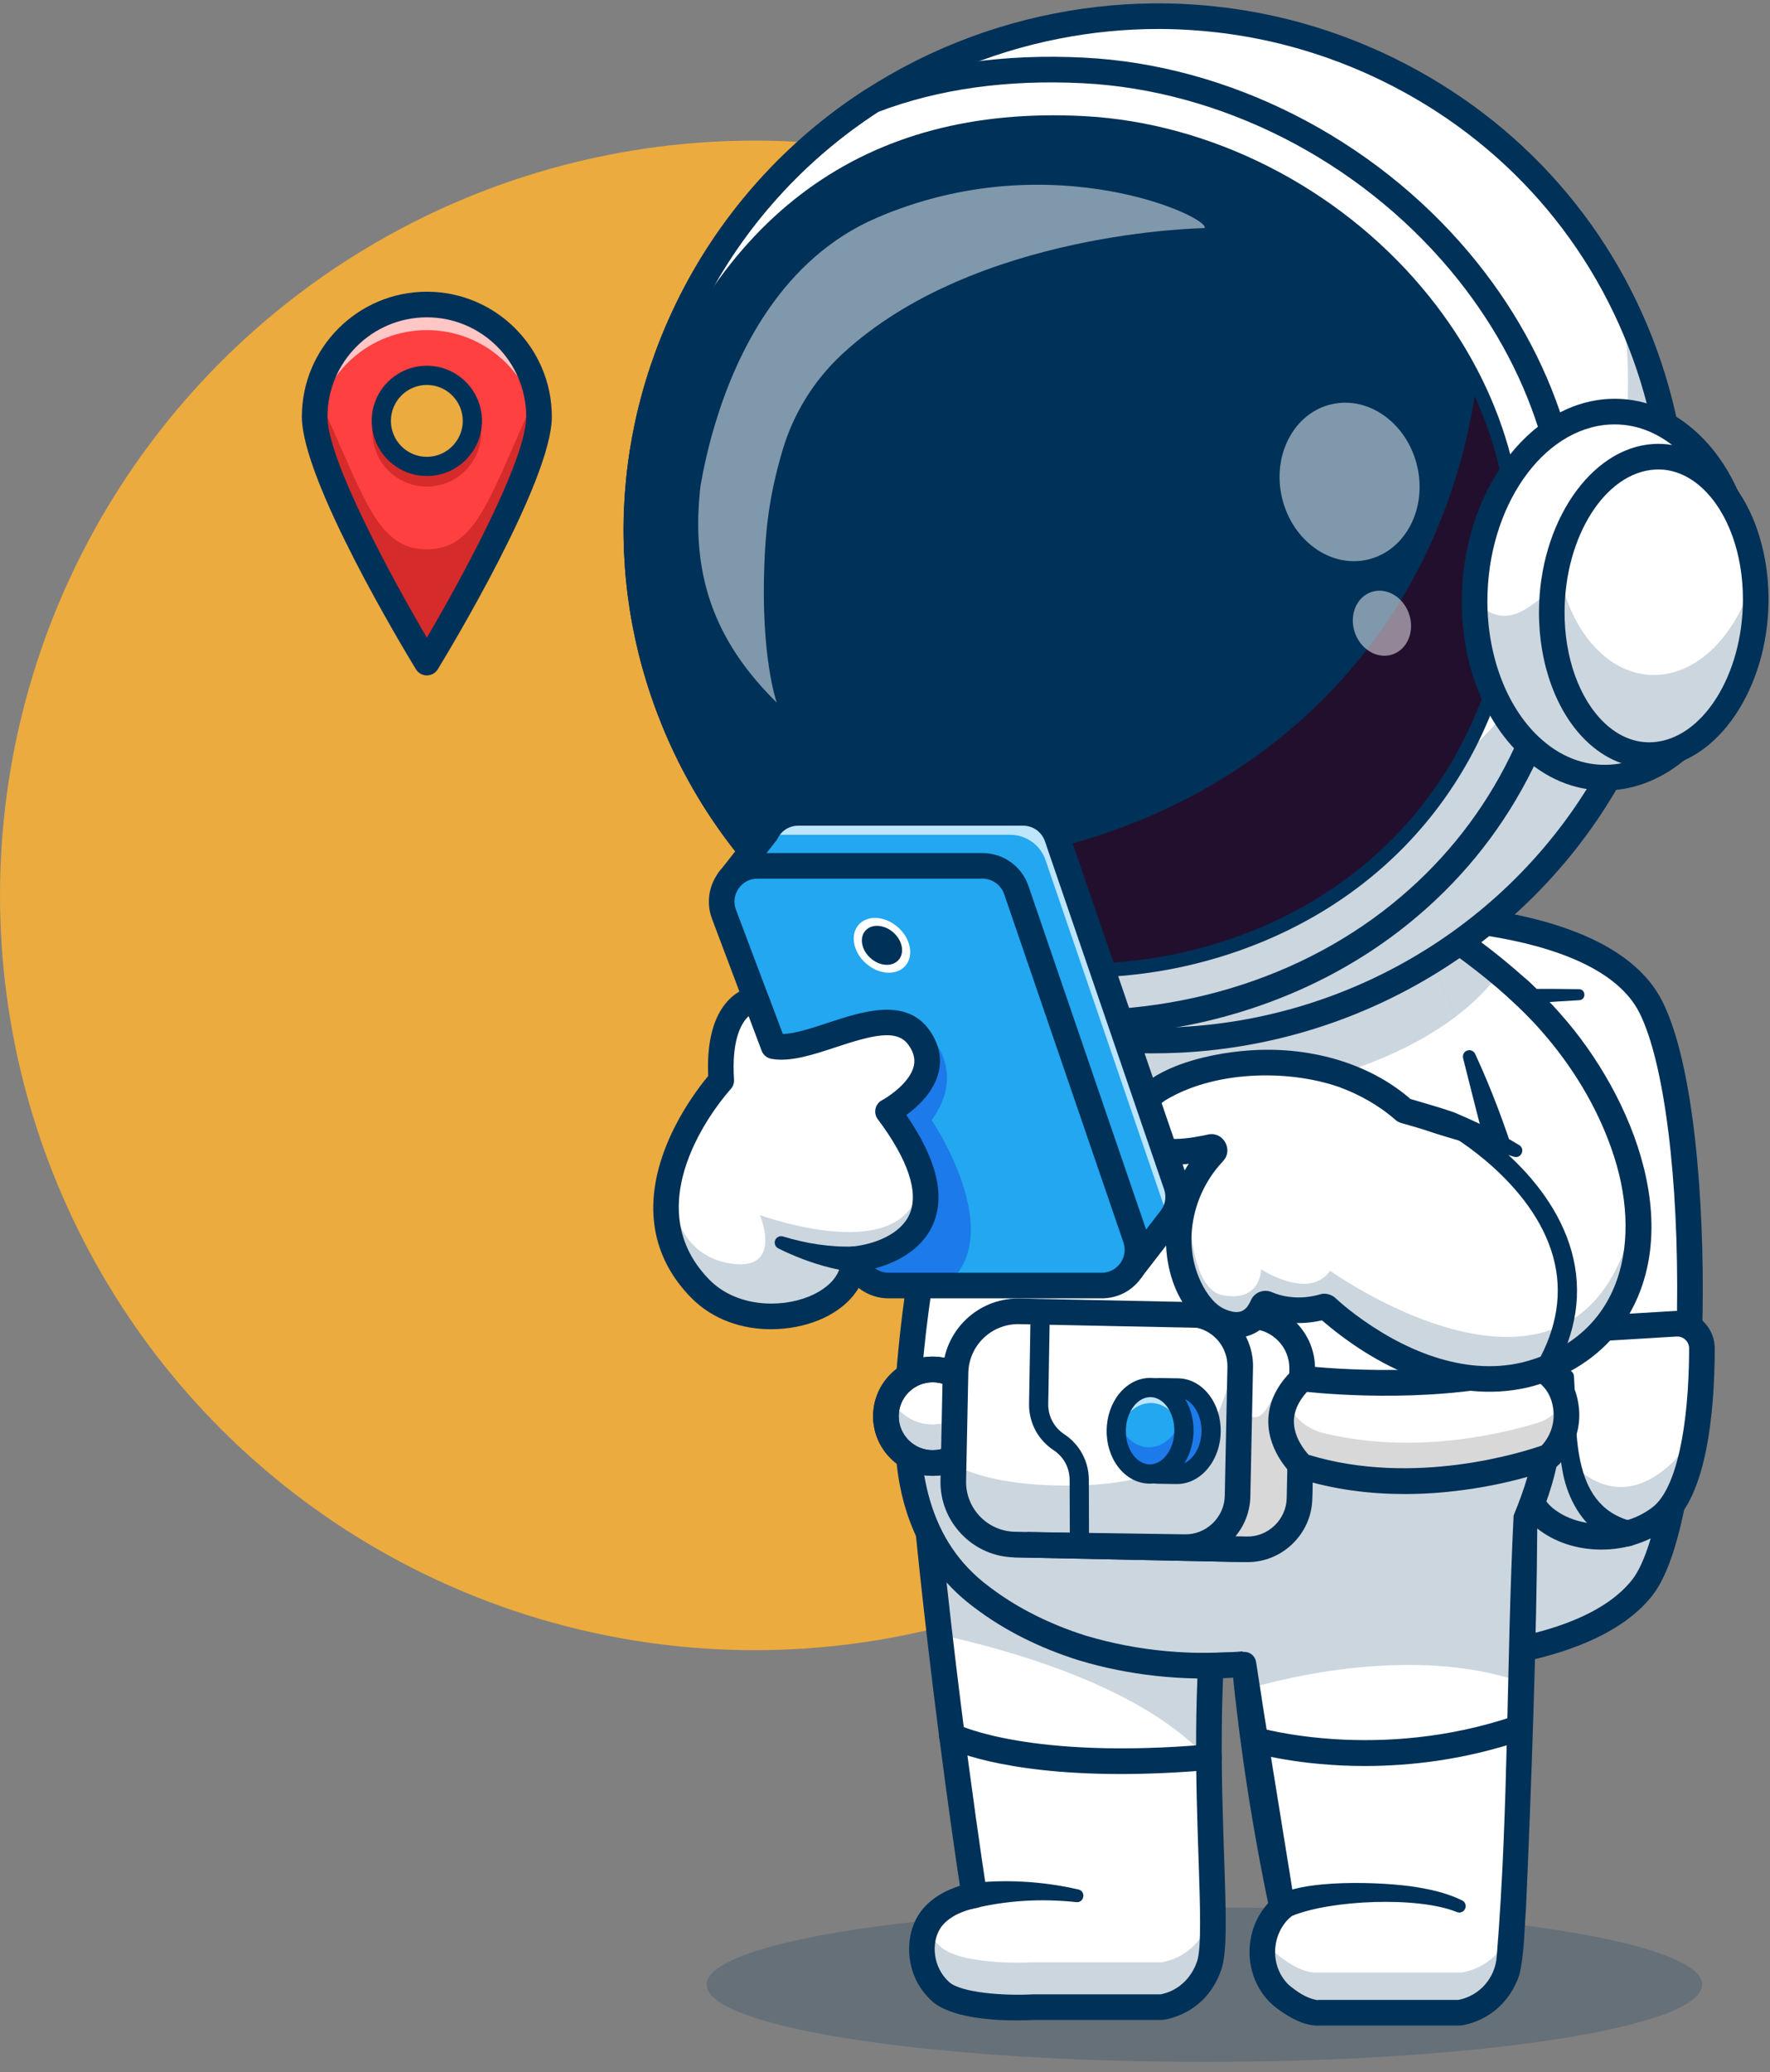 <svg width="129" height="151" viewBox="0 0 129 151" fill="none" xmlns="http://www.w3.org/2000/svg">
<rect x="0" y="0" width="129" height="151" fill="#808080" stroke="none"/>
<circle cx="55" cy="65.245" r="55" fill="#EBAB3F"/>
<g opacity="0.2">
<path d="M87.78 150.245C107.815 150.245 124.056 147.724 124.056 144.614C124.056 141.503 107.815 138.982 87.78 138.982C67.745 138.982 51.504 141.503 51.504 144.614C51.504 147.724 67.745 150.245 87.78 150.245Z" fill="#003158"/>
</g>
<path d="M94.525 66.964L94.922 75.543L96.296 105.232L97.026 121.035C97.026 121.035 97.633 121.079 98.655 121.111C103.101 121.247 115.407 121.106 119.686 115.693C121.633 113.224 122.788 106.033 123.09 98.131C123.457 88.506 122.564 77.826 120.314 73.37C118.428 69.636 113.125 67.862 107.628 67.124C105.608 66.848 103.56 66.715 101.645 66.675C98.799 66.615 96.25 66.763 94.526 66.964H94.525Z" fill="white"/>
<g opacity="0.2">
<path d="M96.295 105.232L97.026 121.035C97.026 121.035 114.422 122.351 119.686 115.693C121.633 113.225 122.787 106.031 123.09 98.13L112.338 96.003C112.338 96.003 108.574 95.993 108.122 107.95C107.994 111.297 102.865 112.476 99.114 109.726C97.754 108.727 96.873 107.125 96.295 105.231V105.232Z" fill="#003158"/>
</g>
<path d="M100.611 122.081C98.556 122.081 97.152 121.981 96.954 121.966C96.44 121.927 96.055 121.48 96.094 120.966C96.133 120.452 96.581 120.066 97.095 120.105C97.264 120.118 114.058 121.306 118.953 115.114C120.774 112.811 122.088 104.932 122.224 95.508C122.363 85.892 121.285 77.368 119.48 73.791C116.308 67.509 101.371 67.103 94.636 67.892C94.121 67.95 93.66 67.585 93.6 67.073C93.54 66.561 93.907 66.098 94.419 66.038C100.522 65.325 117.22 65.174 121.145 72.95C123.489 77.593 124.203 87.661 124.09 95.535C123.976 103.458 122.951 113.066 120.417 116.272C116.4 121.354 106.148 122.081 100.611 122.081Z" fill="#003158"/>
<path d="M122.127 96.458L112.95 97.012C112.13 97.061 111.447 97.656 111.289 98.461C110.71 101.411 109.728 108.292 112.572 110.611C114.932 112.536 118.812 112.371 121.111 110.482C123.684 108.368 124.031 101.61 124.039 98.262C124.041 97.221 123.166 96.395 122.126 96.458H122.127Z" fill="white"/>
<g opacity="0.2">
<path d="M111.29 98.462C110.71 101.411 109.729 108.292 112.572 110.611C114.933 112.536 118.811 112.371 121.112 110.481C122.693 109.18 123.434 106.123 123.771 103.184C123.337 104.649 122.67 105.834 121.853 106.605C117.166 111.027 113.795 105.683 113.795 105.683C113.795 105.683 113.177 106.96 112.699 107.025C110.7 107.3 111.204 101.062 111.54 97.84C111.42 98.024 111.333 98.233 111.289 98.462H111.29Z" fill="#003158"/>
</g>
<path d="M116.703 112.915C114.981 112.915 113.277 112.389 111.983 111.334C108.857 108.784 109.633 102.062 110.374 98.281C110.614 97.06 111.65 96.155 112.894 96.08L122.071 95.526C122.824 95.48 123.568 95.751 124.115 96.268C124.662 96.784 124.975 97.511 124.973 98.264C124.962 102.951 124.386 109 121.704 111.203C120.317 112.342 118.5 112.915 116.703 112.915L116.703 112.915ZM122.184 97.389L113.007 97.943C112.611 97.967 112.282 98.254 112.206 98.64C111.098 104.291 111.456 108.496 113.162 109.888C115.121 111.486 118.491 111.427 120.52 109.761C122.126 108.441 123.093 104.142 123.107 98.259C123.107 98.016 123.01 97.791 122.834 97.625C122.658 97.458 122.423 97.376 122.184 97.389V97.389Z" fill="#003158"/>
<path d="M114.712 100.278C114.964 104.01 114.329 109.637 118.869 110.833C119.37 110.958 119.675 111.467 119.549 111.968C119.423 112.468 118.915 112.771 118.416 112.645C117.789 112.451 117.182 112.168 116.627 111.791C115.039 110.755 114.142 108.829 113.858 107.077C113.44 104.827 113.721 102.533 113.725 100.32C113.732 99.691 114.65 99.648 114.712 100.278L114.712 100.278Z" fill="#003158"/>
<path d="M115.093 72.883C111.382 73.089 107.64 73.409 103.986 74.082C102.783 74.314 101.576 74.578 100.487 74.976C99.32 75.365 98.697 73.683 99.847 73.222C102.399 72.513 104.94 72.352 107.535 72.192C110.054 72.061 112.563 72.031 115.085 72.079C115.594 72.095 115.608 72.856 115.093 72.883Z" fill="#003158"/>
<path d="M101.093 65.292C101.093 65.292 106.194 68.05 110.588 72.03C113.81 74.948 115.745 85.341 109.694 88.634C103.642 91.928 99.525 76.366 99.525 76.366" fill="white"/>
<path d="M109.328 70.934C107.499 73.643 104.186 75.978 99.912 77.665C99.661 76.864 99.527 76.365 99.527 76.365L101.095 65.291C101.095 65.291 105.276 67.554 109.328 70.934V70.934Z" fill="white"/>
<path d="M106.097 74.268C101.167 78.05 92.935 80.525 83.611 80.525C78.432 80.525 73.591 79.76 69.465 78.435C70.113 74.339 70.769 69.862 71.34 64.963H102.327C103.696 68.122 104.962 71.232 106.097 74.269V74.268Z" fill="#E8E8E8"/>
<path d="M108.008 90.021C107.439 90.021 106.871 89.902 106.316 89.663C101.666 87.659 98.921 77.73 98.623 76.605C98.491 76.107 98.788 75.596 99.286 75.464C99.785 75.332 100.295 75.629 100.427 76.127C101.174 78.943 103.819 86.556 107.055 87.95C107.795 88.269 108.492 88.225 109.247 87.814C112.248 86.181 112.971 83.122 113.136 81.444C113.465 78.081 112.201 74.586 109.99 72.748C109.98 72.739 109.97 72.73 109.96 72.722C105.7 68.862 100.699 66.14 100.649 66.113C100.195 65.868 100.027 65.302 100.272 64.849C100.517 64.395 101.083 64.226 101.536 64.472C101.748 64.587 106.777 67.324 111.199 71.326C113.896 73.58 115.385 77.62 114.993 81.626C114.652 85.108 112.883 87.96 110.139 89.454C109.443 89.832 108.724 90.022 108.007 90.022L108.008 90.021Z" fill="#003158"/>
<path d="M88.11 128.273C88.166 135.527 88.717 141.52 88.122 143.227C87.154 146.013 84.634 146.256 84.634 146.256H75.317C75.317 146.256 70.104 146.553 68.522 145.099C66.942 143.646 66.877 141.37 67.737 140.022C68.742 138.445 71.009 138.111 71.009 138.111C71.009 138.111 69.744 130.077 68.475 119.111C68.028 115.241 67.579 111.007 67.186 106.633L88.699 116.008C88.191 120.147 88.08 124.39 88.111 128.273H88.11Z" fill="white"/>
<g opacity="0.2">
<path d="M88.123 143.228C87.154 146.014 84.635 146.257 84.635 146.257H75.317C75.317 146.257 70.104 146.553 68.522 145.099C67.089 143.781 66.903 141.785 67.524 140.418C67.742 140.93 68.069 141.412 68.522 141.829C70.104 143.283 75.317 142.987 75.317 142.987H84.635C84.635 142.987 87.154 142.744 88.123 139.957C88.257 139.571 88.333 138.966 88.37 138.174C88.431 140.617 88.407 142.412 88.123 143.228Z" fill="#003158"/>
</g>
<path d="M88.37 137.479C88.303 134.809 88.14 131.365 88.11 127.578C88.103 126.682 88.103 125.77 88.115 124.841C88.175 130.228 88.49 134.865 88.37 137.479Z" fill="#D8D8D8"/>
<g opacity="0.2">
<path d="M88.11 128.273C83.455 122.993 73.735 120.258 68.475 119.111C68.028 115.241 67.579 111.007 67.186 106.633L88.699 116.008C88.191 120.147 88.08 124.39 88.111 128.273H88.11Z" fill="#003158"/>
</g>
<path d="M74.096 147.222C72.282 147.222 69.236 147.023 67.891 145.787C65.944 143.996 65.883 141.194 66.95 139.521C67.727 138.301 69.063 137.694 69.958 137.411C69.449 134.043 67.548 121.064 66.258 106.716C66.212 106.203 66.59 105.749 67.104 105.703C67.615 105.66 68.07 106.036 68.116 106.549C69.605 123.099 71.908 137.819 71.931 137.966C71.97 138.212 71.909 138.463 71.761 138.664C71.614 138.864 71.392 138.997 71.146 139.033C71.131 139.036 69.282 139.334 68.524 140.523C67.885 141.526 67.944 143.299 69.155 144.412C70.043 145.228 73.262 145.436 75.265 145.324C75.282 145.323 75.3 145.323 75.317 145.323H84.578C84.836 145.283 86.537 144.95 87.243 142.922C87.572 141.976 87.468 138.892 87.348 135.321C87.171 130.04 86.928 122.806 87.775 115.893C87.837 115.381 88.303 115.017 88.814 115.08C89.326 115.142 89.689 115.608 89.627 116.119C88.798 122.889 89.038 130.038 89.214 135.258C89.356 139.475 89.449 142.26 89.006 143.535C87.854 146.847 84.853 147.172 84.726 147.184C84.696 147.187 84.666 147.188 84.637 147.188H75.344C75.107 147.202 74.662 147.221 74.097 147.221L74.096 147.222Z" fill="#003158"/>
<path d="M111.987 104.17C111.73 106.801 111.131 109.187 110.144 111.287C106.124 119.834 85.218 126.03 72.084 116.783C67.806 113.769 66.239 109.738 66.124 104.13C65.949 95.492 69.22 83.116 71.34 64.963H102.326C104.172 69.218 105.828 73.382 107.23 77.401C110.783 87.588 112.71 96.828 111.986 104.17H111.987Z" fill="white"/>
<g opacity="0.2">
<path d="M111.986 104.169C111.729 106.801 111.13 109.187 110.143 111.287C106.123 119.834 85.217 126.03 72.084 116.783C67.805 113.769 66.238 109.738 66.123 104.13C77.654 104.741 101.32 105.632 111.986 104.169Z" fill="#003158"/>
</g>
<g opacity="0.2">
<path d="M101.456 76.788C101.538 76.751 101.62 76.713 101.702 76.675C101.853 76.605 102.002 76.533 102.15 76.462C102.233 76.422 102.317 76.381 102.399 76.341C102.556 76.262 102.709 76.183 102.863 76.103C102.929 76.069 102.996 76.035 103.062 76.001C103.269 75.89 103.473 75.778 103.673 75.664C103.75 75.621 103.823 75.577 103.898 75.533C104.027 75.458 104.155 75.382 104.281 75.306C104.37 75.253 104.457 75.198 104.544 75.144C104.654 75.075 104.762 75.006 104.869 74.936C104.958 74.879 105.045 74.822 105.132 74.764C105.238 74.693 105.343 74.621 105.446 74.548C105.528 74.492 105.61 74.435 105.69 74.378C105.833 74.275 105.974 74.17 106.113 74.065C107.483 73.025 108.603 71.887 109.423 70.672C107.042 68.686 104.617 67.086 103.021 66.104C102.823 65.636 102.626 65.17 102.422 64.7H71.436C70.865 69.599 70.209 74.076 69.561 78.172C73.687 79.497 78.528 80.262 83.706 80.262C90.154 80.262 96.078 79.078 100.75 77.098C100.813 77.072 100.874 77.044 100.937 77.017C101.111 76.942 101.284 76.866 101.455 76.788L101.456 76.788Z" fill="#003158"/>
</g>
<path d="M72.267 65.072C71.353 72.943 69.906 81.65 68.59 89.51C67.95 93.548 67.295 97.574 67.1 101.642C66.829 106.97 67.544 112.26 72.118 115.636C74.193 117.222 76.636 118.397 79.126 119.183C86.761 121.475 95.31 120.578 102.429 117.04C105.248 115.566 108.079 113.596 109.406 110.637C112.313 103.969 111.187 95.905 109.66 88.986C108.649 85.022 107.63 81.095 106.632 77.108C106.569 76.856 106.722 76.602 106.973 76.539C107.195 76.484 107.419 76.597 107.512 76.797C108.672 79.305 109.648 81.894 110.477 84.536C111.323 87.533 111.963 90.606 112.468 93.681C113.328 99.563 113.567 105.825 111.108 111.403C110.828 112.072 110.405 112.753 109.992 113.348C107.817 116.291 104.633 118.168 101.356 119.603C94.202 122.55 86.016 123.225 78.571 120.966C75.862 120.109 73.244 118.846 70.98 117.116C67.273 114.356 65.563 110.301 65.276 105.782C65.058 102.987 65.275 100.171 65.573 97.399C66.069 92.603 67.341 85.909 68.088 81.096C68.976 75.697 69.775 70.288 70.413 64.856C70.589 63.657 72.365 63.814 72.267 65.072L72.267 65.072Z" fill="#003158"/>
<path d="M111.177 110.795C111.082 114.443 110.98 118.535 110.871 122.562C110.596 132.695 110.262 142.422 109.841 143.636C108.87 146.422 106.353 146.665 106.353 146.665H96.132C96.132 146.665 95.198 146.832 93.508 145.507C92.114 144.416 91.5 142.105 92.454 140.259C92.79 139.611 93.445 138.983 93.445 138.983C93.445 138.983 91.901 130.835 90.9 123.077H90.898C90.631 121.006 90.405 118.966 90.254 117.114L99.888 102.256L110.004 86.654C110.739 93.956 111.973 97.757 112.538 100.883C113.093 103.948 113.008 106.363 111.176 110.796L111.177 110.795Z" fill="white"/>
<g opacity="0.2">
<path d="M110.21 140.276C110.096 142.057 109.974 143.257 109.842 143.634C108.871 146.421 106.354 146.664 106.354 146.664H96.133C96.133 146.664 95.2 146.831 93.509 145.506C92.328 144.582 91.707 142.785 92.124 141.136C92.392 141.692 92.77 142.173 93.226 142.53C94.975 143.903 95.943 143.729 95.943 143.729H106.522C106.522 143.729 109.128 143.477 110.133 140.594C110.158 140.52 110.186 140.413 110.21 140.276H110.21Z" fill="#003158"/>
</g>
<g opacity="0.2">
<path d="M111.177 110.795C111.082 114.442 110.98 118.534 110.871 122.562C102.042 119.493 90.9 123.076 90.9 123.076H90.898C90.631 121.006 90.405 118.965 90.254 117.113L99.888 102.256L112.538 100.882C113.094 103.946 113.009 106.361 111.176 110.795H111.177Z" fill="#003158"/>
</g>
<path d="M75.879 118.437C79.405 119.736 83.101 120.495 86.864 120.451C88.115 120.454 89.377 120.398 90.671 120.369C91.107 120.36 91.474 120.674 91.543 121.092C92.287 126.003 93.227 131.685 94.013 136.601C94.134 137.336 94.252 138.074 94.364 138.807C94.442 139.121 94.344 139.465 94.093 139.654C92.631 140.92 92.523 143.267 93.919 144.629C94.505 145.118 95.19 145.593 95.93 145.729C95.966 145.739 95.996 145.732 96.024 145.736C96.017 145.738 96.052 145.731 95.968 145.744L96.132 145.73H106.351L106.262 145.734C107.809 145.45 108.994 144.146 109.088 142.507C109.957 131.853 109.788 121.102 110.313 110.436C111.071 108.583 111.714 106.694 111.865 104.799C112.038 102.845 111.625 100.918 111.192 98.987C110.737 96.995 110.274 94.962 109.92 92.915C109.561 90.869 109.286 88.809 109.076 86.746C109.024 86.234 109.397 85.775 109.91 85.723C110.422 85.671 110.88 86.044 110.933 86.557C111.324 90.631 112.066 94.585 113.013 98.578C113.479 100.637 113.922 102.796 113.725 104.952C113.548 107.119 112.847 109.174 112.038 111.15C112.003 118.784 111.613 130.224 111.211 139.137C111.084 140.736 111.102 142.356 110.724 143.932C110.403 144.86 109.855 145.742 109.071 146.401C108.381 146.983 107.552 147.389 106.665 147.559C106.593 147.575 106.455 147.595 106.351 147.596H96.132L96.296 147.582C96.16 147.602 96.141 147.598 96.08 147.602C95.03 147.604 94.048 147.044 93.236 146.468C90.513 144.592 90.34 140.494 92.8 138.308L92.53 139.155C92.365 138.417 92.216 137.685 92.074 136.947C91.353 133.287 90.75 129.535 90.281 125.84C90.1 124.349 89.912 122.857 89.797 121.356L90.678 122.136C88.126 122.133 85.475 122.161 82.928 121.7C80.353 121.263 77.865 120.411 75.517 119.296C75.011 119.055 75.292 118.235 75.879 118.436V118.437Z" fill="#003158"/>
<path d="M93.98 92.706C94.444 93.299 95.1 93.847 95.775 94.164C96.249 94.392 96.449 94.961 96.221 95.435C95.943 96.048 95.072 96.158 94.642 95.647C93.933 94.897 93.439 94.063 93.129 93.087C93.052 92.84 93.189 92.578 93.437 92.501C93.651 92.434 93.863 92.531 93.981 92.706H93.98Z" fill="#003158"/>
<path d="M67.973 106.607C69.856 106.607 71.382 105.081 71.382 103.198C71.382 101.315 69.856 99.789 67.973 99.789C66.091 99.789 64.564 101.315 64.564 103.198C64.564 105.081 66.091 106.607 67.973 106.607Z" fill="white"/>
<g opacity="0.2">
<path d="M71.383 103.197C71.383 105.08 69.856 106.608 67.973 106.608C66.09 106.608 64.564 105.08 64.564 103.197C64.564 102.696 64.671 102.22 64.868 101.793C65.402 102.975 66.592 103.796 67.973 103.796C69.353 103.796 70.546 102.975 71.08 101.793C71.276 102.219 71.383 102.695 71.383 103.197Z" fill="#003158"/>
</g>
<path d="M67.975 107.54C65.581 107.54 63.633 105.592 63.633 103.198C63.633 100.804 65.581 98.856 67.975 98.856C70.368 98.856 72.317 100.804 72.317 103.198C72.317 105.592 70.369 107.54 67.975 107.54ZM67.975 100.722C66.61 100.722 65.499 101.833 65.499 103.197C65.499 104.562 66.61 105.673 67.975 105.673C69.34 105.673 70.451 104.562 70.451 103.197C70.451 101.833 69.34 100.722 67.975 100.722Z" fill="#003158"/>
<path d="M67.975 107.54C65.581 107.54 63.633 105.592 63.633 103.198C63.633 100.804 65.581 98.856 67.975 98.856C70.368 98.856 72.317 100.804 72.317 103.198C72.317 105.592 70.369 107.54 67.975 107.54ZM67.975 100.722C66.61 100.722 65.499 101.833 65.499 103.197C65.499 104.562 66.61 105.673 67.975 105.673C69.34 105.673 70.451 104.562 70.451 103.197C70.451 101.833 69.34 100.722 67.975 100.722Z" fill="#003158"/>
<path d="M73.184 112.532L90.834 112.895C92.923 112.938 94.669 111.264 94.713 109.172L94.905 99.779C94.943 97.948 93.663 96.383 91.941 95.994C91.697 95.937 91.443 95.907 91.183 95.901L73.536 95.539C71.444 95.495 69.698 97.17 69.657 99.261L69.503 106.7L69.462 108.654C69.418 110.745 71.096 112.489 73.185 112.532H73.184Z" fill="white"/>
<path d="M73.184 112.532L90.834 112.895C92.923 112.938 94.669 111.264 94.713 109.172L94.905 99.779C94.943 97.948 93.663 96.383 91.941 95.994C91.697 95.937 91.443 95.907 91.183 95.901L73.536 95.539C71.444 95.495 69.698 97.17 69.657 99.261L69.503 106.7L69.462 108.654C69.418 110.745 71.096 112.489 73.185 112.532H73.184Z" fill="white"/>
<path d="M73.184 112.532L90.834 112.895C92.923 112.938 94.669 111.264 94.713 109.172L94.905 99.779C94.943 97.948 93.663 96.383 91.941 95.994C91.697 95.937 91.443 95.907 91.183 95.901L73.536 95.539C71.444 95.495 69.698 97.17 69.657 99.261L69.503 106.7L69.462 108.654C69.418 110.745 71.096 112.489 73.185 112.532H73.184Z" fill="white"/>
<g opacity="0.2">
<path d="M73.157 112.534L90.808 112.896C92.897 112.94 94.642 111.265 94.686 109.173L94.878 99.781C94.916 97.95 93.636 96.385 91.914 95.995C90.898 96.64 90.252 97.053 90.252 97.053C89.238 104.575 87.014 108.29 77.649 108.251C73.606 108.232 71.068 107.564 69.475 106.702L69.434 108.655C69.391 110.747 71.068 112.49 73.157 112.534Z" fill="#003158"/>
</g>
<path d="M90.169 113.814C90.131 113.814 90.093 113.814 90.055 113.813L73.924 113.482C72.462 113.451 71.096 112.851 70.077 111.79C69.059 110.728 68.514 109.338 68.544 107.877L68.706 100.001C68.768 97.01 71.22 94.62 74.197 94.62C74.235 94.62 74.273 94.62 74.312 94.621L90.443 94.953C91.905 94.983 93.271 95.584 94.29 96.645C95.308 97.706 95.853 99.096 95.823 100.557L95.661 108.433C95.6 111.424 93.147 113.814 90.171 113.814L90.169 113.814ZM90.093 111.947C90.119 111.948 90.144 111.948 90.169 111.948C92.135 111.948 93.754 110.37 93.794 108.395L93.956 100.519C93.976 99.556 93.616 98.638 92.943 97.937C92.27 97.236 91.368 96.838 90.404 96.818L74.273 96.487C74.248 96.486 74.222 96.486 74.198 96.486C72.231 96.486 70.613 98.064 70.572 100.038L70.41 107.914C70.369 109.914 71.963 111.575 73.962 111.615L90.093 111.947V111.947Z" fill="#003158"/>
<path d="M79.428 112.595L79.462 112.663L90.835 112.896C92.366 112.926 93.712 112.037 94.338 110.732C94.567 110.26 94.7 109.733 94.71 109.173L94.797 105L94.826 103.623L94.874 101.205L94.904 99.781C94.947 97.689 93.272 95.945 91.183 95.901L87.369 95.825C89.12 96.192 90.426 97.77 90.39 99.618L90.333 102.406L90.285 104.692L90.198 109.015C90.153 111.102 88.407 112.778 86.319 112.737L79.428 112.596L79.428 112.595Z" fill="white"/>
<path d="M77.627 112.558L77.661 112.625L90.836 112.896C92.367 112.926 93.712 112.037 94.338 110.732C94.567 110.26 94.7 109.733 94.711 109.173L94.798 105L94.827 103.623L94.875 101.206C94.112 101.084 93.096 101.169 92.521 102.288C91.724 103.838 90.924 103.3 90.334 102.406L90.285 104.692L90.198 109.015C90.153 111.102 88.408 112.778 86.319 112.737L77.627 112.558V112.558Z" fill="#D8D8D8"/>
<path d="M90.916 113.829C90.882 113.829 90.848 113.829 90.814 113.828L73.908 113.481L73.918 112.553C73.928 111.875 74.403 111.697 74.867 111.653V111.634L75.149 111.64C75.223 111.64 75.293 111.64 75.358 111.642L86.333 111.802C87.102 111.823 87.824 111.533 88.379 111.001C88.934 110.468 89.248 109.755 89.263 108.994L89.456 99.6C89.484 98.224 88.526 97.02 87.177 96.736L87.389 94.889L91.201 94.967C93.812 95.022 95.892 97.19 95.837 99.799L95.644 109.191C95.619 110.452 95.101 111.629 94.186 112.508C93.296 113.362 92.138 113.829 90.916 113.829V113.829ZM90.044 111.946L90.853 111.962C91.621 111.981 92.338 111.694 92.893 111.162C93.448 110.629 93.762 109.916 93.777 109.154L93.97 99.76C94.004 98.179 92.743 96.866 91.161 96.833L90.459 96.818C91.024 97.621 91.342 98.6 91.321 99.638L91.128 109.031C91.107 110.108 90.726 111.124 90.044 111.946H90.044Z" fill="#003158"/>
<path d="M83.332 104.249C83.327 104.597 83.774 107.408 83.774 107.408C83.774 107.408 84.662 107.422 85.753 107.438C87.116 107.458 88.242 106.063 88.267 104.323C88.293 102.583 87.21 101.155 85.847 101.135C84.927 101.121 83.867 101.105 83.867 101.105C83.867 101.105 83.341 103.684 83.332 104.25V104.249Z" fill="#22A7F0"/>
<path d="M83.332 104.249C83.327 104.597 83.774 107.408 83.774 107.408C83.774 107.408 84.662 107.422 85.753 107.438C87.116 107.458 88.242 106.063 88.267 104.323C88.293 102.583 87.21 101.155 85.847 101.135C84.927 101.121 83.867 101.105 83.867 101.105C83.867 101.105 83.341 103.684 83.332 104.25V104.249Z" fill="#1C7AEA"/>
<path d="M85.782 108.137C85.769 108.137 85.757 108.137 85.743 108.137L84.369 108.117C83.676 108.107 83.096 107.603 82.99 106.918C82.629 104.578 82.632 104.341 82.633 104.239C82.635 104.111 82.641 103.723 83.064 101.559C83.194 100.892 83.777 100.413 84.455 100.413C84.462 100.413 84.468 100.413 84.475 100.413L85.858 100.434C86.736 100.447 87.546 100.882 88.136 101.66C88.687 102.386 88.983 103.335 88.968 104.332C88.936 106.44 87.512 108.137 85.783 108.137H85.782ZM84.032 104.255C84.034 104.312 84.06 104.679 84.372 106.704L85.764 106.738H85.782C86.732 106.738 87.548 105.632 87.568 104.312C87.578 103.626 87.384 102.984 87.02 102.506C86.696 102.079 86.276 101.84 85.836 101.834L84.455 101.813C84.146 103.32 84.037 104.058 84.032 104.254V104.255Z" fill="#003158"/>
<path d="M86.291 104.297C86.317 102.556 85.233 101.129 83.87 101.109C82.507 101.088 81.381 102.483 81.355 104.224C81.329 105.964 82.413 107.392 83.776 107.412C85.139 107.432 86.265 106.037 86.291 104.297Z" fill="#22A7F0"/>
<g opacity="0.7">
<path d="M86.287 104.294C86.284 104.425 86.276 104.553 86.263 104.678C86.021 103.293 85.064 102.252 83.901 102.234C82.639 102.215 81.584 103.408 81.411 104.965C81.368 104.726 81.348 104.476 81.352 104.22C81.378 102.479 82.503 101.086 83.866 101.105C85.23 101.125 86.312 102.553 86.287 104.294Z" fill="white"/>
</g>
<path d="M86.288 104.294C86.263 106.033 85.138 107.428 83.774 107.409C82.411 107.387 81.328 105.961 81.354 104.22C81.358 103.946 81.389 103.678 81.445 103.426C81.787 104.605 82.669 105.448 83.714 105.464C84.861 105.482 85.842 104.496 86.138 103.145C86.24 103.501 86.293 103.888 86.288 104.294Z" fill="#1C7AEA"/>
<path d="M83.804 108.108C83.79 108.108 83.777 108.108 83.763 108.108C82.884 108.095 82.076 107.66 81.485 106.883C80.934 106.156 80.638 105.207 80.653 104.21C80.668 103.212 80.991 102.272 81.564 101.562C82.177 100.803 83 100.39 83.877 100.405C84.756 100.418 85.565 100.853 86.156 101.63C86.707 102.357 87.002 103.306 86.988 104.303C86.973 105.301 86.649 106.241 86.077 106.951C85.474 107.698 84.668 108.108 83.804 108.108L83.804 108.108ZM82.052 104.23C82.042 104.917 82.237 105.558 82.6 106.036C82.924 106.463 83.345 106.702 83.784 106.709H83.802C84.235 106.709 84.655 106.483 84.987 106.072C85.364 105.604 85.578 104.969 85.588 104.283C85.598 103.597 85.404 102.956 85.04 102.477C84.716 102.05 84.296 101.812 83.857 101.805H83.838C83.405 101.805 82.985 102.031 82.653 102.442C82.276 102.909 82.062 103.544 82.052 104.23Z" fill="#003158"/>
<path d="M78.671 113.278C78.286 113.278 77.972 112.965 77.972 112.58L77.957 107.827C77.954 106.957 77.519 106.153 76.793 105.675C75.646 104.921 74.975 103.651 74.999 102.279L75.113 95.579C75.12 95.197 75.431 94.891 75.812 94.891C75.817 94.891 75.821 94.891 75.825 94.891C76.211 94.898 76.519 95.217 76.512 95.603L76.397 102.302C76.382 103.192 76.817 104.016 77.561 104.506C78.681 105.242 79.352 106.482 79.356 107.822L79.37 112.575C79.371 112.962 79.059 113.276 78.673 113.278H78.671H78.671Z" fill="#003158"/>
<path d="M111.757 99.49C111.757 99.49 113.698 100.002 114.102 102.373C114.506 104.746 112.865 106.144 112.865 106.144C112.865 106.144 103.73 109.647 94.873 106.83C94.873 106.83 91.465 103.726 94.904 100.447C94.904 100.447 104.333 101.608 111.757 99.49H111.757Z" fill="white"/>
<path d="M112.866 106.145C112.866 106.145 103.73 109.647 94.875 106.829C94.875 106.829 92.451 104.624 93.753 101.967C93.757 101.98 93.762 101.992 93.766 102.005C94.173 103.215 95.201 104.115 96.441 104.421C103.125 106.07 109.688 104.414 112.09 103.669C112.937 103.406 113.643 102.801 114 101.989C114.004 101.981 114.007 101.972 114.011 101.962C114.046 102.093 114.077 102.228 114.102 102.373C114.506 104.745 112.866 106.145 112.866 106.145V106.145Z" fill="#D8D8D8"/>
<path d="M102.373 108.867C99.92 108.867 97.252 108.566 94.591 107.72L94.397 107.658L94.246 107.52C94.173 107.454 92.461 105.869 92.436 103.627C92.42 102.239 93.034 100.942 94.261 99.772L94.581 99.467L95.019 99.521C95.112 99.532 104.353 100.632 111.503 98.594L111.749 98.523L111.997 98.588C112.1 98.616 114.523 99.287 115.023 102.216C115.51 105.079 113.554 106.783 113.471 106.855L113.349 106.958L113.2 107.016C112.928 107.12 108.276 108.867 102.374 108.867L102.373 108.867ZM95.375 106.01C103.089 108.367 111.098 105.777 112.361 105.335C112.65 105.028 113.439 104.032 113.182 102.53C112.956 101.201 112.111 100.658 111.714 100.472C105.108 102.27 97.243 101.629 95.253 101.425C94.616 102.127 94.296 102.855 94.301 103.593C94.309 104.732 95.065 105.671 95.375 106.009V106.01Z" fill="#003158"/>
<path d="M113.122 99.53C104.815 103.195 96.587 95.172 96.587 95.172C96.587 95.172 94.324 96.008 92.097 94.907C92.097 94.907 91.42 97.454 88.761 96.194C86.739 95.233 84.737 90.906 86.701 86.6V86.597C87.202 85.498 87.961 84.404 89.041 83.364C88.845 83.424 82.992 85.26 82.779 81.92C82.565 78.579 90.984 76.188 97.31 78.132C100.42 79.085 102.345 80.928 102.345 80.928C102.345 80.928 106.376 81.971 110.528 83.865L110.588 72.028C115.569 76.507 118.7 82.344 119.303 87.595V87.597C119.898 92.762 118.051 97.358 113.121 99.529L113.122 99.53Z" fill="white"/>
<g opacity="0.2">
<path d="M113.122 99.53C104.815 103.195 96.587 95.173 96.587 95.173C96.587 95.173 94.324 96.008 92.097 94.907C92.097 94.907 91.42 97.454 88.761 96.195C86.739 95.234 84.737 90.906 86.701 86.6C86.692 86.779 86.379 93.869 89.127 94.384C91.91 94.904 91.91 92.487 91.91 92.487C91.91 92.487 95.393 94.795 96.944 92.6C96.944 92.6 116.034 106.256 119.304 87.598C119.898 92.763 118.051 97.359 113.122 99.53Z" fill="#003158"/>
</g>
<path d="M110.335 84.29C108.147 83.572 105.917 83.054 103.745 82.306C103.462 82.216 102.79 82.021 102.518 81.942C102.237 81.864 101.908 81.803 101.687 81.59C100.485 80.537 99.052 79.738 97.554 79.194C93.733 77.886 88.417 78.049 84.915 80.186C84.243 80.663 83.569 81.25 83.743 82.08C84.066 83.507 87.028 82.893 88.109 82.657C89.183 82.477 89.885 83.804 89.152 84.59L89.135 84.609L89.102 84.647L89.037 84.723C86.912 87.029 86.157 90.57 87.523 93.418C87.957 94.326 88.601 95.16 89.354 95.429C89.845 95.631 90.393 95.733 90.788 95.341C90.975 95.175 91.106 94.881 91.221 94.641C91.505 94.142 92.116 93.942 92.628 94.13C93.746 94.623 95.044 94.66 96.216 94.314C96.609 94.191 97.101 94.335 97.382 94.637C97.811 95.028 98.27 95.4 98.74 95.757C102.179 98.341 106.63 100.29 110.929 99.28C118.363 97.416 119.772 90.267 117.451 83.724C116.35 80.565 114.547 77.635 112.333 75.12C111.594 74.273 110.791 73.485 109.965 72.724C109.572 72.379 109.539 71.774 109.895 71.39C110.244 71.011 110.834 70.986 111.212 71.335C112.092 72.145 112.946 72.985 113.734 73.886C119.033 79.839 123.338 90.203 117.72 97.261C116.088 99.208 113.807 100.505 111.354 101.097C105.809 102.377 100.192 99.601 96.123 96.015L96.08 95.975L96.058 95.955C96.037 95.936 96.084 95.98 96.098 95.989C96.275 96.129 96.518 96.17 96.716 96.112C96.661 96.131 96.546 96.158 96.49 96.175C95.035 96.543 93.456 96.492 92.057 95.909L91.998 95.885L91.968 95.874C92.238 95.995 92.664 95.898 92.839 95.572C92.105 97.355 90.164 98.045 88.157 96.926C84.91 94.848 84.296 90.058 85.647 86.709C86.126 85.477 86.853 84.369 87.713 83.403L87.751 83.358L87.77 83.336C87.284 83.898 87.853 84.627 88.416 84.497C86.766 84.839 85.129 85.142 83.465 84.424C82.283 83.914 81.627 82.469 81.906 81.228C82.698 77.882 88.029 76.76 90.941 76.551C95.142 76.219 99.659 77.312 102.89 80.161L102.929 80.195C102.871 80.13 102.719 80.06 102.643 80.041C102.764 80.07 102.907 80.116 103.022 80.145C103.985 80.434 105.035 80.727 105.981 81.058C107.611 81.748 109.208 82.522 110.723 83.44C111.188 83.729 110.863 84.456 110.336 84.289L110.335 84.29Z" fill="#003158"/>
<path d="M49.952 54.413C52.623 60.056 56.738 65.06 62.098 68.841C63.191 69.611 64.332 70.331 65.523 70.994C66.102 71.318 66.697 71.628 67.303 71.928C69.132 72.824 70.999 73.559 72.891 74.139C74.52 74.642 76.169 75.028 77.821 75.304C79.816 75.638 81.82 75.807 83.814 75.822C84.541 75.825 85.266 75.809 85.989 75.774C99.22 75.108 111.734 67.608 118.083 55.074C127.439 36.612 119.87 14.225 101.183 5.07C97.583 3.309 93.831 2.161 90.054 1.6C89.613 1.53 89.169 1.473 88.724 1.425C87.534 1.288 86.344 1.208 85.158 1.185C82.413 1.131 79.684 1.376 77.021 1.9C74.359 2.421 71.756 3.223 69.269 4.289C68.478 4.627 67.698 4.991 66.929 5.384C65.778 5.973 64.655 6.617 63.564 7.325C58.121 10.835 53.518 15.773 50.402 21.924C45.02 32.544 45.239 44.461 49.95 54.413H49.952Z" fill="white"/>
<path d="M83.981 75.916C83.925 75.916 83.868 75.916 83.813 75.916C81.793 75.901 79.772 75.727 77.805 75.397C76.125 75.116 74.462 74.723 72.863 74.229C70.954 73.644 69.069 72.899 67.261 72.013C66.598 71.685 66.015 71.378 65.477 71.077C64.306 70.426 63.15 69.7 62.043 68.919C56.808 65.227 52.597 60.225 49.866 54.454C44.938 44.045 45.103 32.173 50.319 21.883C53.334 15.93 57.897 10.869 63.513 7.248C64.575 6.559 65.71 5.904 66.887 5.302C67.642 4.916 68.431 4.546 69.233 4.204C71.725 3.136 74.34 2.33 77.003 1.81C79.691 1.281 82.435 1.04 85.159 1.093C86.345 1.116 87.548 1.197 88.734 1.333C89.21 1.385 89.647 1.442 90.068 1.509C93.92 2.081 97.674 3.251 101.224 4.987C110.321 9.444 117.085 17.139 120.271 26.654C123.432 36.094 122.684 46.203 118.166 55.119C112.032 67.228 99.704 75.18 85.993 75.87C85.325 75.902 84.648 75.918 83.981 75.918V75.916ZM84.423 1.272C81.953 1.272 79.473 1.514 77.039 1.992C74.389 2.511 71.787 3.313 69.307 4.376C68.51 4.717 67.725 5.084 66.973 5.468C65.802 6.067 64.672 6.719 63.615 7.404C58.026 11.008 53.486 16.044 50.487 21.967C45.298 32.205 45.133 44.016 50.036 54.373C52.753 60.114 56.942 65.091 62.151 68.765C63.253 69.542 64.403 70.264 65.568 70.912C66.103 71.212 66.684 71.517 67.344 71.845C69.142 72.725 71.018 73.467 72.917 74.049C74.508 74.541 76.163 74.932 77.835 75.212C79.793 75.539 81.803 75.713 83.813 75.729C84.534 75.732 85.262 75.716 85.983 75.681C99.627 74.994 111.895 67.082 117.998 55.032C122.494 46.161 123.238 36.104 120.093 26.712C116.923 17.245 110.192 9.589 101.141 5.155C97.608 3.427 93.873 2.262 90.039 1.693C89.62 1.627 89.186 1.57 88.713 1.519C87.531 1.383 86.334 1.302 85.155 1.279C84.911 1.275 84.666 1.272 84.421 1.272H84.423Z" fill="#003158"/>
<g opacity="0.2">
<path d="M118.083 55.073C111.736 67.609 99.22 75.109 85.989 75.773C85.266 75.809 84.541 75.825 83.815 75.821C81.82 75.807 79.817 75.637 77.823 75.304C76.171 75.027 74.521 74.642 72.893 74.139C71 73.56 69.134 72.825 67.303 71.929C66.7 71.627 66.104 71.319 65.524 70.996C64.332 70.332 63.193 69.61 62.099 68.841C56.739 65.06 52.623 60.057 49.952 54.412C48.483 51.312 47.451 48.018 46.889 44.634C49.563 49.962 53.544 54.681 58.657 58.288C59.749 59.061 60.89 59.779 62.082 60.443C62.66 60.767 63.255 61.075 63.861 61.377C65.692 62.273 67.558 63.008 69.449 63.588C71.079 64.09 72.727 64.475 74.379 64.753C76.374 65.086 78.379 65.255 80.371 65.27C81.1 65.273 81.825 65.257 82.548 65.221C95.779 64.557 108.293 57.057 114.642 44.52C118.349 37.208 119.396 29.281 118.153 21.805C123.232 31.911 123.607 44.177 118.084 55.073L118.083 55.073Z" fill="#003158"/>
</g>
<path d="M83.981 76.545C83.924 76.545 83.868 76.545 83.811 76.545C81.756 76.53 79.701 76.353 77.702 76.017C75.994 75.731 74.303 75.332 72.677 74.83C70.738 74.236 68.822 73.478 66.984 72.578C66.309 72.243 65.716 71.932 65.169 71.625C63.981 70.964 62.807 70.226 61.681 69.433C56.358 65.677 52.075 60.59 49.298 54.722C44.286 44.135 44.455 32.062 49.758 21.597C52.824 15.545 57.462 10.4 63.173 6.717C64.251 6.017 65.405 5.352 66.601 4.74C67.37 4.347 68.172 3.972 68.986 3.623C71.519 2.538 74.176 1.719 76.883 1.19C79.614 0.653 82.401 0.408 85.172 0.461C86.378 0.485 87.601 0.567 88.807 0.706C89.29 0.758 89.736 0.817 90.168 0.885C94.078 1.466 97.894 2.655 101.501 4.42C110.751 8.951 117.629 16.776 120.869 26.452C124.083 36.052 123.323 46.333 118.728 55.401C112.492 67.711 99.961 75.795 86.025 76.496C85.345 76.529 84.659 76.545 83.981 76.545H83.981ZM84.423 1.901C81.994 1.901 79.555 2.139 77.161 2.61C74.554 3.12 71.995 3.909 69.555 4.954C68.771 5.289 67.999 5.651 67.26 6.028C66.108 6.617 64.998 7.258 63.958 7.932C58.462 11.476 53.998 16.427 51.049 22.251C45.948 32.314 45.787 43.924 50.605 54.103C53.277 59.746 57.395 64.638 62.514 68.25C63.598 69.014 64.729 69.724 65.875 70.362C66.403 70.657 66.974 70.957 67.624 71.28C69.39 72.145 71.234 72.874 73.103 73.447C74.668 73.931 76.295 74.315 77.94 74.59C79.865 74.913 81.842 75.084 83.819 75.099C84.521 75.098 85.244 75.086 85.954 75.052C99.371 74.376 111.436 66.596 117.437 54.747C121.856 46.027 122.587 36.142 119.497 26.912C116.381 17.605 109.764 10.079 100.865 5.719C97.391 4.02 93.718 2.875 89.948 2.315C89.534 2.25 89.11 2.194 88.646 2.144C87.481 2.01 86.304 1.931 85.144 1.908C84.904 1.903 84.663 1.901 84.422 1.901H84.423Z" fill="#003158"/>
<path d="M83.98 76.755C83.924 76.755 83.866 76.755 83.809 76.755C81.743 76.74 79.677 76.562 77.667 76.225C75.95 75.938 74.25 75.536 72.615 75.03C70.666 74.433 68.739 73.671 66.892 72.766C66.212 72.429 65.617 72.116 65.067 71.808C63.872 71.144 62.691 70.402 61.559 69.604C56.206 65.828 51.901 60.713 49.107 54.812C44.068 44.166 44.237 32.025 49.571 21.502C52.653 15.418 57.316 10.244 63.058 6.541C64.142 5.838 65.302 5.169 66.504 4.554C67.278 4.159 68.084 3.781 68.902 3.431C71.449 2.34 74.121 1.517 76.842 0.985C79.587 0.445 82.392 0.198 85.176 0.252C86.388 0.276 87.617 0.359 88.83 0.498C89.315 0.55 89.765 0.61 90.2 0.679C94.13 1.262 97.966 2.458 101.594 4.232C110.894 8.789 117.81 16.657 121.068 26.386C124.3 36.04 123.536 46.379 118.915 55.496C112.646 67.874 100.047 76.001 86.035 76.706C85.352 76.739 84.662 76.755 83.98 76.755ZM84.422 2.111C82.007 2.111 79.582 2.348 77.201 2.816C74.608 3.323 72.064 4.107 69.637 5.147C68.857 5.48 68.09 5.839 67.354 6.215C66.21 6.801 65.105 7.438 64.072 8.108C58.606 11.633 54.168 16.556 51.235 22.346C46.164 32.351 46.004 43.893 50.794 54.013C53.45 59.624 57.544 64.488 62.635 68.079C63.712 68.838 64.837 69.545 65.976 70.179C66.501 70.473 67.07 70.771 67.717 71.092C69.472 71.952 71.306 72.678 73.164 73.247C74.721 73.728 76.339 74.111 77.974 74.384C79.888 74.705 81.854 74.875 83.82 74.889C84.522 74.893 85.237 74.877 85.944 74.843C99.285 74.171 111.282 66.434 117.25 54.653C121.643 45.984 122.371 36.156 119.298 26.979C116.201 17.726 109.621 10.243 100.773 5.908C97.319 4.219 93.666 3.08 89.917 2.523C89.504 2.458 89.084 2.402 88.624 2.353C87.463 2.22 86.293 2.141 85.14 2.118C84.901 2.114 84.662 2.111 84.422 2.111Z" fill="#003158"/>
<path d="M55.141 62.471C76.336 78.959 107.106 69.768 110.309 43.533C112.488 25.685 96.454 9.866 78.941 8.966C66.195 8.31 53.439 13.169 46.924 32.399C46.924 32.399 45.372 41.346 47.478 47.478C49.586 53.611 52.686 59.22 52.686 59.22L55.141 62.471V62.471Z" fill="#003158"/>
<path d="M110.307 43.533C107.105 69.768 76.334 78.958 55.139 62.472L54.643 61.812C78.73 67.459 103.876 54.438 107.615 27.971C109.919 32.711 110.979 38.025 110.307 43.533V43.533Z" fill="#220F2D"/>
<path d="M78.645 75.48C76.694 75.48 74.726 75.342 72.759 75.062L72.617 75.031C70.665 74.433 68.739 73.671 66.892 72.766C66.212 72.428 65.617 72.116 65.067 71.808C63.872 71.143 62.691 70.401 61.559 69.604C56.206 65.828 51.901 60.712 49.107 54.811C44.068 44.166 44.237 32.025 49.571 21.502C52.653 15.417 57.316 10.244 63.058 6.541L63.139 6.488L63.228 6.454C67.883 4.659 73.207 3.901 79.052 4.202C89.57 4.743 100.048 10.061 107.079 18.427C113.41 25.96 116.29 35.078 115.188 44.102C113.987 53.926 109.407 62.143 101.943 67.865C95.479 72.82 87.222 75.479 78.645 75.479L78.645 75.48ZM73.094 73.225C83.189 74.641 93.287 72.15 100.808 66.385C107.865 60.975 112.197 53.192 113.335 43.877C114.373 35.372 111.644 26.76 105.65 19.628C98.945 11.651 88.966 6.581 78.955 6.066C73.412 5.781 68.377 6.486 63.988 8.161C58.562 11.681 54.152 16.584 51.234 22.345C46.163 32.35 46.002 43.893 50.793 54.013C53.449 59.624 57.543 64.487 62.633 68.078C63.711 68.838 64.836 69.544 65.975 70.178C66.5 70.472 67.069 70.771 67.716 71.092C69.449 71.941 71.259 72.659 73.093 73.224L73.094 73.225Z" fill="#003158"/>
<path d="M78.68 71.241C70.35 71.241 61.902 68.375 54.827 62.871L54.774 62.83L52.24 59.466C52.209 59.41 49.094 53.747 46.997 47.644C44.872 41.459 46.358 32.683 46.422 32.312L46.442 32.236C52.065 15.638 63.015 7.641 78.965 8.459C88.235 8.936 97.47 13.624 103.669 21C109.243 27.632 111.779 35.656 110.81 43.595C109.404 55.117 102.567 64.233 92.055 68.606C87.799 70.376 83.257 71.242 78.68 71.242V71.241ZM55.503 62.111C66.17 70.381 80.021 72.511 91.665 67.668C101.831 63.441 108.442 54.622 109.803 43.472C110.738 35.815 108.284 28.066 102.893 21.652C96.871 14.488 87.907 9.935 78.913 9.472C63.469 8.676 52.879 16.433 47.416 32.523C47.311 33.157 45.985 41.575 47.957 47.313C49.944 53.099 52.862 58.487 53.111 58.944L55.503 62.111V62.111Z" fill="#003158"/>
<path d="M127.159 42.831C127.165 50.19 122.763 56.381 117.325 56.655C111.888 56.93 107.475 51.185 107.469 43.826C107.468 43.779 107.469 43.731 107.471 43.684C107.52 36.386 111.904 30.273 117.303 30C121.504 29.788 125.093 33.168 126.511 38.109C126.928 39.564 127.158 41.157 127.159 42.831Z" fill="white"/>
<g opacity="0.2">
<path d="M127.159 42.831C127.165 50.191 122.763 56.381 117.325 56.656C111.888 56.93 107.475 51.186 107.469 43.826C107.468 43.78 107.469 43.731 107.471 43.684C108.069 44.41 109 45.106 110.261 44.792C112.469 44.241 116.427 39.308 116.427 39.308C116.427 39.308 120.796 38.76 126.511 38.11C126.928 39.564 127.157 41.157 127.159 42.831H127.159Z" fill="#003158"/>
</g>
<path d="M116.946 57.598C114.718 57.598 112.613 56.712 110.832 55.021C108.106 52.431 106.541 48.351 106.537 43.826C106.531 35.988 111.34 29.368 117.258 29.069C119.645 28.948 121.905 29.836 123.799 31.635C126.525 34.225 128.09 38.306 128.094 42.83C128.101 50.669 123.291 57.288 117.373 57.587C117.23 57.594 117.087 57.598 116.946 57.598ZM117.679 30.925C117.57 30.925 117.461 30.928 117.352 30.933C112.412 31.182 108.398 36.965 108.403 43.824C108.406 47.782 109.795 51.462 112.117 53.668C113.631 55.107 115.416 55.818 117.278 55.723C122.218 55.474 126.232 49.691 126.227 42.832C126.224 38.875 124.835 35.195 122.513 32.988C121.088 31.634 119.423 30.925 117.678 30.925L117.679 30.925Z" fill="#003158"/>
<path d="M127.942 44.577C128.284 38.575 125.245 33.522 121.154 33.289C117.064 33.056 113.471 37.732 113.129 43.733C112.787 49.734 115.826 54.788 119.916 55.021C124.007 55.254 127.6 50.578 127.942 44.577Z" fill="white"/>
<g opacity="0.2">
<path d="M120.492 55.015C124.599 54.776 127.941 49.718 127.96 43.716C127.964 43.064 127.924 42.428 127.852 41.813C126.759 45.948 124.023 48.993 120.831 49.176C117.226 49.382 114.22 45.865 113.515 40.993C113.247 42.125 113.099 43.334 113.094 44.582C113.075 50.585 116.387 55.254 120.492 55.015H120.492Z" fill="#003158"/>
</g>
<path d="M120.187 55.958C118.548 55.958 116.991 55.3 115.662 54.042C113.458 51.957 112.15 48.42 112.162 44.581C112.182 38.106 115.926 32.62 120.508 32.353C122.277 32.251 123.968 32.909 125.394 34.258C127.597 36.344 128.906 39.881 128.893 43.72C128.872 50.195 125.129 55.681 120.547 55.948C120.427 55.955 120.306 55.958 120.187 55.958V55.958ZM120.86 34.209C120.778 34.209 120.698 34.211 120.616 34.216C117.001 34.427 114.045 39.079 114.028 44.586C114.017 47.921 115.108 50.949 116.944 52.687C117.987 53.673 119.196 54.157 120.439 54.084C124.054 53.873 127.01 49.221 127.027 43.713C127.038 40.379 125.948 37.351 124.111 35.613C123.137 34.691 122.017 34.208 120.86 34.208L120.86 34.209Z" fill="#003158"/>
<g opacity="0.5">
<path d="M87.78 16.624C87.78 16.624 71.082 16.815 61.395 25.79C61.385 25.8 61.374 25.809 61.364 25.819C59.327 27.709 57.843 30.108 57.051 32.751C56.003 36.247 55.8 38.805 55.709 41.063C55.435 47.933 56.61 51.197 56.61 51.197C52.793 47.429 50.724 43.231 50.895 37.507C50.913 36.943 50.953 36.362 51.013 35.766C51.026 35.629 51.043 35.493 51.061 35.357C51.058 35.355 51.059 35.352 51.063 35.349C51.271 34.151 51.604 32.587 52.13 30.853C53.711 25.623 57.023 18.846 63.864 15.886C76.654 10.352 88.382 15.927 87.78 16.624H87.78Z" fill="white"/>
</g>
<g opacity="0.5">
<path d="M99.706 40.771C102.424 40.123 104.024 37.068 103.281 33.946C102.537 30.823 99.731 28.817 97.013 29.465C94.295 30.112 92.695 33.168 93.439 36.29C94.182 39.412 96.989 41.418 99.706 40.771Z" fill="white"/>
</g>
<g opacity="0.5">
<path d="M101.488 47.687C102.581 47.316 103.121 45.998 102.695 44.743C102.27 43.487 101.039 42.769 99.947 43.14C98.854 43.51 98.314 44.828 98.74 46.084C99.165 47.339 100.396 48.057 101.488 47.687Z" fill="white"/>
</g>
<path d="M85.359 88.754L85.27 88.87L82.475 92.487L79.715 89.816H67.729C66.643 89.816 65.673 89.145 65.29 88.13L58.01 68.809L53.147 64.102L55.835 60.687C56.251 59.844 57.117 59.232 58.171 59.232H74.572C75.685 59.232 76.676 59.942 77.038 60.995L85.724 86.364C86.017 87.222 85.839 88.1 85.359 88.753V88.754Z" fill="#22A7F0"/>
<g opacity="0.7">
<path d="M85.36 88.755L85.271 88.869L85.201 88.96L76.197 62.667C75.821 61.571 74.787 60.831 73.628 60.831H56.545C56.205 60.831 55.882 60.892 55.586 61.004L55.836 60.687C56.251 59.844 57.119 59.233 58.171 59.233H74.572C75.685 59.233 76.677 59.943 77.038 60.997L85.723 86.366C86.017 87.222 85.84 88.102 85.36 88.755H85.36Z" fill="white"/>
</g>
<path d="M82.474 93.42C82.233 93.42 82 93.327 81.825 93.157L79.337 90.749H67.729C66.264 90.749 64.933 89.829 64.417 88.46L57.211 69.334L52.497 64.773C52.153 64.44 52.117 63.901 52.413 63.525L55.045 60.18C55.661 59.017 56.849 58.299 58.17 58.299H74.571C76.082 58.299 77.428 59.261 77.919 60.691L86.606 86.061C86.982 87.16 86.796 88.373 86.109 89.306C86.105 89.311 86.101 89.316 86.098 89.321L83.212 93.056C83.049 93.266 82.805 93.397 82.54 93.416C82.518 93.418 82.496 93.419 82.473 93.419L82.474 93.42ZM54.401 64.018L58.66 68.139C58.759 68.235 58.835 68.352 58.884 68.48L66.163 87.802C66.407 88.448 67.036 88.883 67.729 88.883H79.715C79.957 88.883 80.19 88.977 80.364 89.146L82.374 91.091L84.613 88.193C84.937 87.748 85.021 87.192 84.841 86.667L76.155 61.298C75.923 60.621 75.287 60.166 74.572 60.166H58.171C57.531 60.166 56.956 60.524 56.672 61.1C56.643 61.158 56.609 61.213 56.568 61.264L54.401 64.018V64.018Z" fill="#003158"/>
<path d="M80.29 93.675H64.761C63.676 93.675 62.704 93.003 62.321 91.988L57.803 79.991L52.766 66.619C52.122 64.914 53.382 63.092 55.204 63.092H71.603C72.719 63.092 73.71 63.801 74.069 64.856L82.759 90.225C83.338 91.916 82.08 93.675 80.291 93.675H80.29Z" fill="#22A7F0"/>
<path d="M68.872 93.674H64.761C63.676 93.674 62.704 93.003 62.321 91.988L57.803 79.99L67.925 75.665C67.925 75.665 70.393 78.218 67.897 81.621C67.897 81.621 73.619 90.07 68.872 93.674H68.872Z" fill="#1C7AEA"/>
<path d="M80.291 94.608H64.761C63.296 94.608 61.965 93.688 61.448 92.317L51.891 66.948C51.482 65.86 51.632 64.641 52.293 63.685C52.954 62.73 54.042 62.16 55.204 62.16H71.603C73.116 62.16 74.462 63.121 74.952 64.553L83.64 89.921C84.015 91.016 83.844 92.184 83.171 93.126C82.499 94.068 81.449 94.608 80.291 94.608V94.608ZM53.638 66.289L63.195 91.658C63.439 92.307 64.068 92.742 64.761 92.742H80.291C80.839 92.742 81.335 92.487 81.653 92.041C81.971 91.596 82.052 91.044 81.875 90.526L73.187 65.157C72.955 64.48 72.319 64.025 71.603 64.025H55.204C54.646 64.025 54.145 64.288 53.828 64.747C53.511 65.206 53.441 65.767 53.638 66.289Z" fill="#003158"/>
<path d="M67.087 85.176C68.778 90.124 64.373 91.549 62.23 91.759C62.23 95.779 54.697 97.633 51.032 93.901C48.42 91.239 48.203 88.216 48.858 85.57C49.803 81.754 52.565 78.731 52.565 78.731C52.185 73.02 55.084 72.789 55.084 72.789L56.383 76.237C59.314 76.764 64.816 72.607 66.963 75.588C69.162 78.642 64.719 80.993 64.719 80.993C65.932 82.61 66.683 83.993 67.086 85.176L67.087 85.176Z" fill="white"/>
<g opacity="0.2">
<path d="M62.23 91.759C62.23 95.779 54.697 97.633 51.032 93.901C48.42 91.239 48.203 88.216 48.858 85.57H48.861C48.861 85.57 48.476 91.253 53.146 92.051C57.108 92.727 55.433 88.659 55.383 88.54C55.579 88.61 67.318 92.863 67.087 85.176C68.778 90.124 64.374 91.549 62.23 91.759H62.23Z" fill="#003158"/>
</g>
<path d="M56.194 96.859C54.154 96.859 51.99 96.208 50.366 94.555C47.479 91.613 46.847 87.802 48.538 83.534C49.522 81.053 51.011 79.126 51.613 78.406C51.342 72.223 54.857 71.871 55.01 71.859C55.425 71.827 55.811 72.071 55.957 72.46L57.045 75.348C57.941 75.321 59.151 74.923 60.328 74.535C62.859 73.702 66.008 72.667 67.72 75.043C68.417 76.011 68.657 77.07 68.414 78.107C68.075 79.552 66.9 80.633 66.052 81.249C68.262 84.454 68.915 87.137 67.992 89.233C67.125 91.203 65.005 92.225 63.078 92.58C62.756 94.12 61.531 95.437 59.666 96.2C58.66 96.611 57.451 96.858 56.194 96.858L56.194 96.859ZM53.255 79.359C52.957 79.687 46.017 87.459 51.699 93.248C53.628 95.213 56.813 95.352 58.961 94.473C59.663 94.186 61.297 93.347 61.297 91.759C61.297 91.279 61.662 90.877 62.14 90.83C63.64 90.683 65.626 89.98 66.285 88.483C66.984 86.896 66.184 84.5 63.973 81.555C63.809 81.337 63.749 81.058 63.809 80.791C63.868 80.525 64.041 80.298 64.283 80.17C64.833 79.875 66.327 78.852 66.599 77.678C66.716 77.17 66.588 76.665 66.207 76.135C65.358 74.955 63.559 75.438 60.912 76.309C59.204 76.871 57.592 77.402 56.218 77.155C55.895 77.096 55.626 76.873 55.51 76.565L54.561 74.046C53.942 74.609 53.316 75.956 53.497 78.668C53.514 78.922 53.427 79.171 53.255 79.359Z" fill="#003158"/>
<path d="M57.087 90.105C58.755 90.61 60.543 90.9 62.287 90.826C63.63 90.844 63.531 92.811 62.19 92.691C60.747 92.508 59.355 92.101 58.016 91.555C57.575 91.374 57.154 91.185 56.716 90.961C56.486 90.844 56.395 90.562 56.512 90.332C56.62 90.12 56.869 90.027 57.086 90.105H57.087Z" fill="#003158"/>
<path d="M81.678 129.269C72.81 129.269 69.128 127.418 68.944 127.323C68.487 127.085 68.309 126.522 68.547 126.065C68.784 125.608 69.345 125.43 69.801 125.665C69.878 125.703 75.081 128.234 88.025 127.113C88.542 127.067 88.991 127.448 89.035 127.962C89.079 128.475 88.7 128.927 88.186 128.972C85.762 129.182 83.598 129.269 81.677 129.269L81.678 129.269Z" fill="#003158"/>
<path d="M99.48 128.685C94.638 128.685 91.365 127.726 91.141 127.658C90.647 127.51 90.368 126.989 90.516 126.495C90.665 126.002 91.186 125.723 91.679 125.871C91.811 125.911 100.484 128.416 110.417 125.024C110.904 124.856 111.435 125.118 111.601 125.605C111.767 126.093 111.507 126.623 111.019 126.79C106.759 128.244 102.76 128.684 99.479 128.684L99.48 128.685Z" fill="#003158"/>
<path d="M106.362 138.898C102.792 137.244 94.563 137.959 93.445 138.981L106.362 138.898Z" fill="white"/>
<path d="M106.166 139.322C103.333 138.173 97.02 138.441 94.186 139.599C94.102 139.639 94.062 139.683 94.076 139.67C93.15 140.478 91.928 139.148 92.816 138.294C94.688 136.872 100.9 137.118 103.251 137.515C104.367 137.699 105.49 137.953 106.559 138.476C106.79 138.589 106.886 138.869 106.773 139.1C106.663 139.326 106.394 139.422 106.167 139.323L106.166 139.322Z" fill="#003158"/>
<path d="M78.523 138.143C75.642 137.711 73.743 137.665 70.688 138.171L78.523 138.143Z" fill="white"/>
<path d="M78.454 138.604C75.863 138.329 73.362 138.475 70.84 139.092C69.559 139.332 69.237 137.447 70.528 137.251C73.186 136.918 75.992 137.08 78.591 137.681C79.157 137.806 79.031 138.651 78.453 138.604L78.454 138.604Z" fill="#003158"/>
<path d="M31.108 22.189C26.594 22.189 22.934 25.85 22.934 30.365C22.934 34.881 31.108 48.284 31.108 48.284C31.108 48.284 39.284 34.882 39.284 30.365C39.284 25.849 35.624 22.189 31.108 22.189ZM31.108 27.349C31.966 27.349 32.75 27.676 33.34 28.212C33.342 28.212 33.342 28.215 33.342 28.215C34.01 28.819 34.427 29.696 34.427 30.669C34.427 32.501 32.944 33.989 31.108 33.989C29.272 33.989 27.79 32.501 27.79 30.669C27.79 29.699 28.206 28.828 28.868 28.222C29.458 27.679 30.245 27.35 31.108 27.35V27.349Z" fill="#FF4040"/>
<path d="M35.074 31.493C35.074 33.681 33.301 35.456 31.108 35.456C28.915 35.456 27.146 33.681 27.146 31.493C27.146 30.137 27.827 28.938 28.868 28.222C28.205 28.828 27.79 29.698 27.79 30.669C27.79 32.5 29.276 33.989 31.108 33.989C32.939 33.989 34.427 32.5 34.427 30.669C34.427 29.696 34.01 28.819 33.342 28.215C34.388 28.931 35.073 30.132 35.073 31.493H35.074Z" fill="#D62B2B"/>
<path d="M39.121 28.73C35.729 35.909 34.891 40.029 31.108 40.029C27.325 40.029 26.489 35.909 23.097 28.733C22.99 29.26 22.934 29.806 22.934 30.366C22.934 34.882 31.108 48.284 31.108 48.284C31.108 48.284 39.284 34.882 39.284 30.366C39.284 29.806 39.228 29.258 39.121 28.73H39.121Z" fill="#D62B2B"/>
<g opacity="0.7">
<path d="M31.108 22.189C26.594 22.189 22.934 25.85 22.934 30.365C22.934 30.608 22.957 30.876 23.001 31.168C23.524 27.154 26.955 24.055 31.107 24.055C35.259 24.055 38.693 27.154 39.216 31.168C39.26 30.876 39.283 30.608 39.283 30.365C39.283 25.849 35.623 22.189 31.107 22.189H31.108Z" fill="white"/>
</g>
<path d="M31.109 49.215C30.784 49.215 30.482 49.046 30.313 48.769C29.462 47.374 22 35.009 22 30.366C22 25.343 26.086 21.257 31.109 21.257C36.133 21.257 40.218 25.343 40.218 30.366C40.218 35.009 32.756 47.374 31.906 48.769C31.736 49.046 31.435 49.215 31.109 49.215ZM31.109 23.123C27.116 23.123 23.866 26.372 23.866 30.366C23.866 33.493 28.533 42.081 31.109 46.464C33.685 42.081 38.352 33.493 38.352 30.366C38.352 26.372 35.103 23.123 31.109 23.123Z" fill="#003158"/>
<path d="M31.108 34.687C28.893 34.687 27.09 32.884 27.09 30.668C27.09 28.453 28.893 26.65 31.108 26.65C33.324 26.65 35.127 28.453 35.127 30.668C35.127 32.884 33.324 34.687 31.108 34.687ZM31.108 28.05C29.664 28.05 28.489 29.225 28.489 30.669C28.489 32.113 29.664 33.288 31.108 33.288C32.553 33.288 33.727 32.113 33.727 30.669C33.727 29.225 32.553 28.05 31.108 28.05Z" fill="#003158"/>
<path d="M112.595 100.446C112.477 100.446 112.357 100.416 112.248 100.353C111.912 100.161 111.797 99.732 111.989 99.397C113.495 96.774 113.902 94.145 113.197 91.585C111.697 86.133 105.681 82.695 105.62 82.662C105.284 82.472 105.164 82.046 105.354 81.709C105.543 81.372 105.97 81.253 106.306 81.442C106.574 81.593 112.893 85.206 114.547 91.215C115.354 94.147 114.902 97.135 113.203 100.095C113.073 100.32 112.837 100.446 112.595 100.446L112.595 100.446Z" fill="#003158"/>
<path d="M65.979 70.382C66.622 69.653 66.381 68.392 65.442 67.564C64.503 66.737 63.221 66.657 62.579 67.386C61.937 68.115 62.177 69.376 63.116 70.204C64.055 71.031 65.337 71.111 65.979 70.382Z" fill="white"/>
<path d="M65.489 69.95C65.946 69.431 65.775 68.534 65.107 67.945C64.439 67.356 63.527 67.299 63.07 67.818C62.613 68.336 62.784 69.234 63.452 69.823C64.12 70.412 65.032 70.469 65.489 69.95Z" fill="#003158"/>
</svg>
